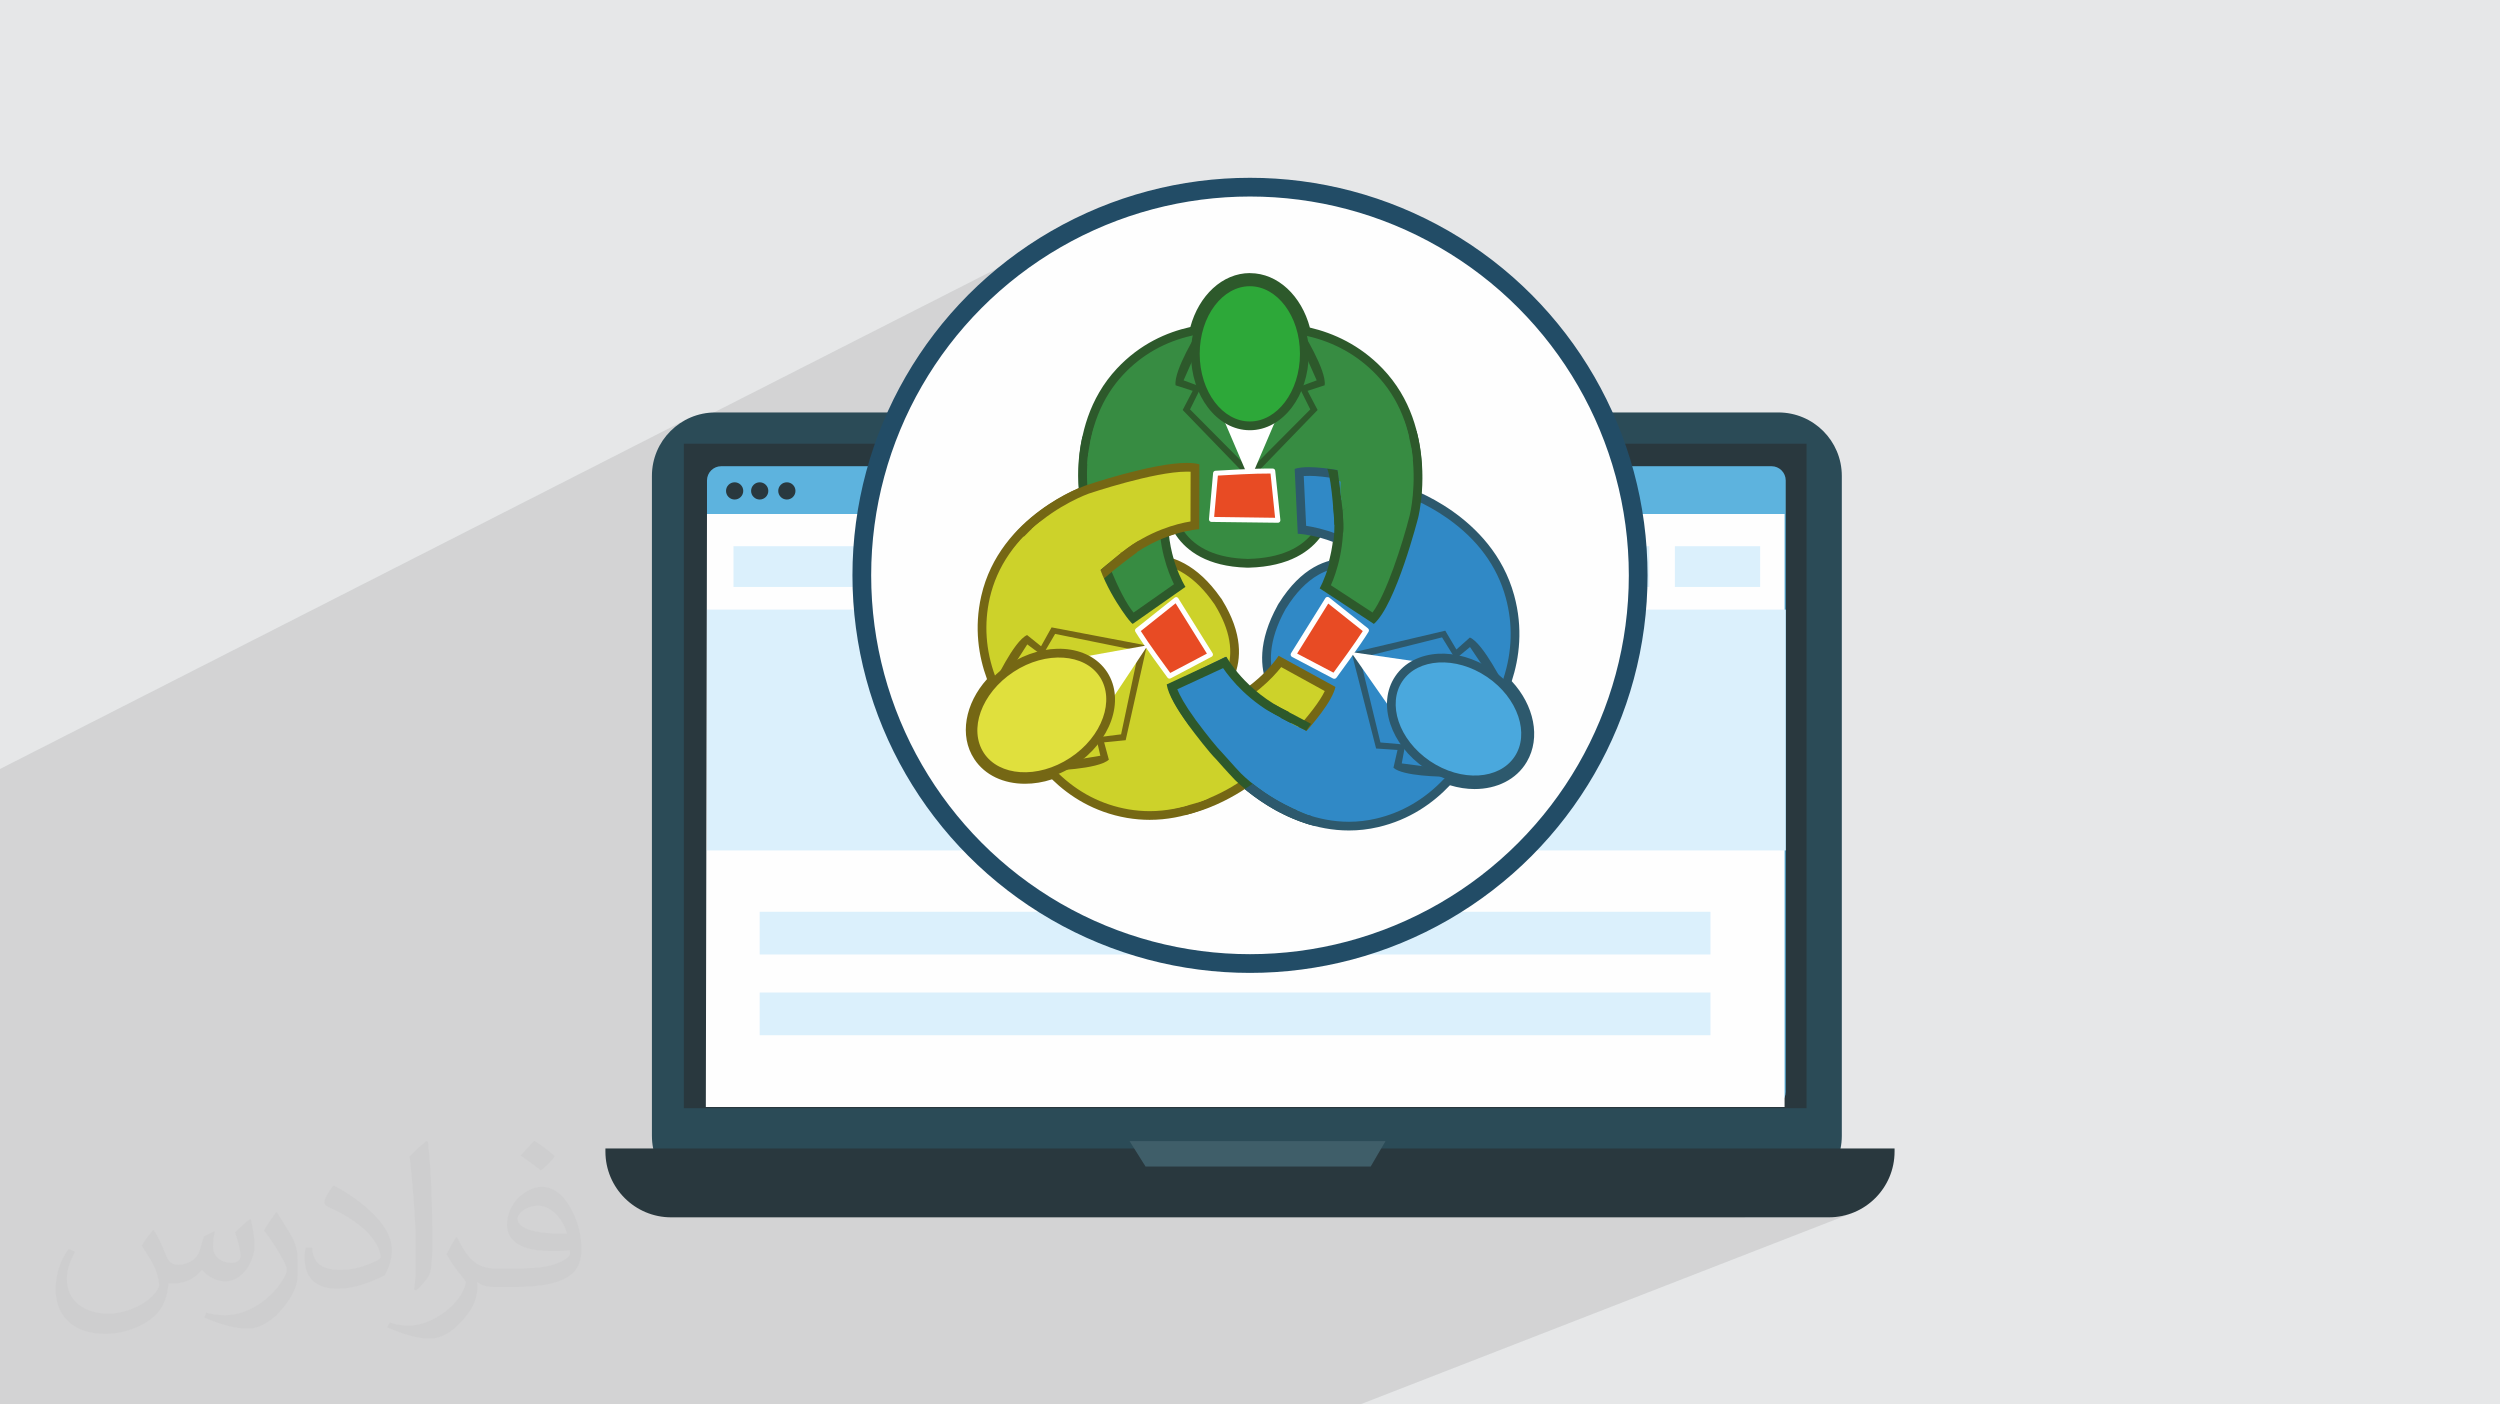 <?xml version="1.0" encoding="UTF-8"?>
<!DOCTYPE svg PUBLIC "-//W3C//DTD SVG 1.1//EN" "http://www.w3.org/Graphics/SVG/1.1/DTD/svg11.dtd">
<!-- Creator: CorelDRAW 2020 (64-Bit) -->
<svg xmlns="http://www.w3.org/2000/svg" xml:space="preserve" width="94.192mm" height="52.917mm" version="1.1" style="shape-rendering:geometricPrecision; text-rendering:geometricPrecision; image-rendering:optimizeQuality; fill-rule:evenodd; clip-rule:evenodd"
viewBox="0 0 9404.92 5283.66"
 xmlns:xlink="http://www.w3.org/1999/xlink"
 xmlns:xodm="http://www.corel.com/coreldraw/odm/2003">
 <defs>
  <style type="text/css">
   <![CDATA[
    .str0 {stroke:#224C66;stroke-width:70.45;stroke-miterlimit:22.926}
    .fil21 {fill:#2D596D}
    .fil22 {fill:#3089C6}
    .fil0 {fill:#E6E7E8}
    .fil9 {fill:#FEFEFE}
    .fil7 {fill:#FEFEFE;fill-rule:nonzero}
    .fil8 {fill:#DBF0FC;fill-rule:nonzero}
    .fil5 {fill:#3F5E69;fill-rule:nonzero}
    .fil3 {fill:#2B4B57;fill-rule:nonzero}
    .fil4 {fill:#29383E;fill-rule:nonzero}
    .fil13 {fill:#2D592B;fill-rule:nonzero}
    .fil17 {fill:#2D596D;fill-rule:nonzero}
    .fil15 {fill:#2DA839;fill-rule:nonzero}
    .fil16 {fill:#3089C6;fill-rule:nonzero}
    .fil12 {fill:#378C42;fill-rule:nonzero}
    .fil18 {fill:#4AA8DD;fill-rule:nonzero}
    .fil6 {fill:#5DB3DE;fill-rule:nonzero}
    .fil11 {fill:#756714;fill-rule:nonzero}
    .fil10 {fill:#CDD22A;fill-rule:nonzero}
    .fil19 {fill:#E0E03D;fill-rule:nonzero}
    .fil20 {fill:#E84B24;fill-rule:nonzero}
    .fil14 {fill:white;fill-rule:nonzero}
    .fil2 {fill:#373435;fill-opacity:0.031}
    .fil1 {fill:#2B2A29;fill-opacity:0.102}
   ]]>
  </style>
 </defs>
 <g id="Layer_x0020_1">
  <polygon class="fil0" points="-0,0 9404.92,0 9404.92,5283.66 -0,5283.66 "/>
  <polygon class="fil1" points="4007.17,5283.66 3919.4,5283.66 3874.8,5283.66 3865.12,5283.66 3041.58,5283.66 2973.91,5283.66 2806.66,5283.66 2370.01,5283.66 1899.37,5283.66 1788.47,5283.66 1146.82,5283.66 907.8,5283.66 898.71,5283.66 336.08,5283.66 300.71,5283.66 298.1,5283.66 286.88,5283.66 273.68,5283.66 264.96,5283.66 264.85,5283.66 262.6,5283.66 253.73,5283.66 237.96,5283.66 227.1,5283.66 226.28,5283.66 221.47,5283.66 202.01,5283.66 183.14,5283.66 182.3,5283.66 178,5283.66 177.55,5283.66 170.7,5283.66 164.03,5283.66 145.11,5283.66 142.12,5283.66 125.13,5283.66 123.97,5283.66 123.91,5283.66 120.45,5283.66 116.96,5283.66 112.83,5283.66 106.81,5283.66 100.53,5283.66 36.35,5283.66 14.99,5283.66 9.93,5283.66 7.41,5283.66 -0,5283.66 -0,5279.15 -0,5276.87 -0,5270.27 -0,5257.74 -0,5256 -0,5254.67 -0,5253.97 -0,5252.42 -0,5241.6 -0,5236.81 -0,5226.02 -0,5220.34 -0,5217.92 -0,5190.7 -0,5171.04 -0,5166.66 -0,5163.61 -0,5147.64 -0,5144.31 -0,5120.11 -0,5119.56 -0,5117.13 -0,5101.66 -0,5094.01 -0,5082.02 -0,5078.69 -0,5074.34 -0,5072.91 -0,5070.11 -0,5066.65 -0,5065.9 -0,5062.15 -0,5061.85 -0,5061.84 -0,5055.37 -0,5049.86 -0,5049.46 -0,5046.76 -0,5046.66 -0,5044.49 -0,5043.27 -0,5043.09 -0,5040.2 -0,5031.54 -0,5028.76 -0,5025.63 -0,5022.14 -0,5020.26 -0,5018.03 -0,5017.82 -0,5017.79 -0,5017.59 -0,5016.63 -0,5007.43 -0,5003.31 -0,4970.97 -0,4965.09 -0,4957.11 -0,4955.74 -0,4948.02 -0,4943.4 -0,4940 -0,4939.49 -0,4931.18 -0,4929.94 -0,4927.37 -0,4926.24 -0,4925.31 -0,4924.03 -0,4914.16 -0,4913.78 -0,4911.27 -0,4908.17 -0,4905.15 -0,4901.55 -0,4898.41 -0,4895.13 -0,4894.7 -0,4893.73 -0,4891.26 -0,4889.92 -0,4889.63 -0,4889.38 -0,4884.99 -0,4884.89 -0,4884.47 -0,4879.38 -0,4869.84 -0,4869.12 -0,4867.43 -0,4862.89 -0,4856.95 -0,4853.97 -0,4849.97 -0,4849.23 -0,4847.39 -0,4842.07 -0,4838.25 -0,4835.2 -0,4833.15 -0,4832.31 -0,4832.3 -0,4826.74 -0,4819.83 -0,4802.59 -0,4780.8 -0,4780.77 -0,4780.56 -0,4779.9 -0,4778.24 -0,4778.1 -0,4777.77 -0,4777.56 -0,4776.62 -0,4776.48 -0,4775.65 -0,4774.77 -0,4774.38 -0,4772.79 -0,4771.28 -0,4771.06 -0,4771.01 -0,4770.88 -0,4770.76 -0,4770.62 -0,4769.91 -0,4767.65 -0,4767.38 -0,4764.84 -0,4764.76 -0,4764.18 -0,4763.44 -0,4761.85 -0,4759.73 -0,4759.35 -0,4758.44 -0,4754.89 -0,4753.35 -0,4752.85 -0,4751.21 -0,4748.75 -0,4747.77 -0,4746.76 -0,4745.89 -0,4745.22 -0,4744.06 -0,4740.96 -0,4740.51 -0,4740.47 -0,4738.74 -0,4737.72 -0,4734.33 -0,4732.2 -0,4729.95 -0,4727.76 -0,4727.31 -0,4725.67 -0,4723 -0,4721.9 -0,4721.89 -0,4721.44 -0,4719.78 -0,4716.5 -0,4713.59 -0,4713.15 -0,4711.02 -0,4707.77 -0,4705.11 -0,4704.18 -0,4701.58 -0,4701.4 -0,4701.24 -0,4701.14 -0,4700.9 -0,4700.54 -0,4700.3 -0,4693.99 -0,4690.72 -0,4689.36 -0,4685.9 -0,4680.28 -0,4680.15 -0,4673.61 -0,4672.53 -0,4669.95 -0,4665.2 -0,4640 -0,4636.24 -0,4636.23 -0,4635.11 -0,4619.97 -0,4619.69 -0,4618.8 -0,4616.78 -0,4613.33 -0,4608.37 -0,4603.63 -0,4603.53 -0,4602.22 -0,4589.41 -0,4583.14 -0,4581.59 -0,4581.58 -0,4580.58 -0,4580.54 -0,4580.04 -0,4571.28 -0,4570.63 -0,4569.05 -0,4561.12 -0,4560.35 -0,4559.31 -0,4556.65 -0,4553.87 -0,4552.08 -0,4550.04 -0,4548.24 -0,4540.64 -0,4539.09 -0,4537.16 -0,4536.07 -0,4535.73 -0,4534.96 -0,4534.53 -0,4534.13 -0,4533.52 -0,4524.85 -0,4523.57 -0,4523.48 -0,4519.67 -0,4516.7 -0,4516.68 -0,4511.44 -0,4511.14 -0,4510.71 -0,4508.92 -0,4506.61 -0,4506.3 -0,4475.73 -0,4473.52 -0,4473.43 -0,4473.42 -0,4472.98 -0,4472.21 -0,4458.97 -0,4456.17 -0,4442.51 -0,4440.61 -0,4440.1 -0,4431.17 -0,4419.03 -0,4417.67 -0,4413.58 -0,4411.22 -0,4409.53 -0,4407.87 -0,4407.85 -0,4407.75 -0,4406.14 -0,4403.92 -0,4403.41 -0,4402.12 -0,4399.39 -0,4399.28 -0,4383.76 -0,4380.89 -0,4379.88 -0,4377.63 -0,4376.01 -0,4368.49 -0,4367.37 -0,4364.05 -0,4358.24 -0,4351.15 -0,4348.02 -0,4346.9 -0,4345.26 -0,4337.85 -0,4333.86 -0,4332.59 -0,4332.56 -0,4332.47 -0,4330.76 -0,4329.8 -0,4328.63 -0,4326.61 -0,4325.9 -0,4324.94 -0,4324.89 -0,4324.66 -0,4324.18 -0,4323.48 -0,4322.39 -0,4322.38 -0,4321.71 -0,4321.53 -0,4321.52 -0,4320.37 -0,4319.15 -0,4316.35 -0,4314.46 -0,4311.6 -0,4310.66 -0,4310.12 -0,4309.02 -0,4305.01 -0,4304.84 -0,4299.98 -0,4297.7 -0,4293.9 -0,4293.44 -0,4293.26 -0,4291.6 -0,4287.31 -0,4285.26 -0,4283.53 -0,4278.76 -0,4276.76 -0,4272.28 -0,4270.83 -0,4265.85 -0,4265.72 -0,4257.24 -0,4255.58 -0,4251.21 -0,4251.04 -0,4251 -0,4249.77 -0,4248.3 -0,4245.66 -0,4244.6 -0,4238.11 -0,4233.78 -0,4232.04 -0,4229.6 -0,4229.5 -0,4228.96 -0,4226.93 -0,4216.26 -0,4216.22 -0,4199.52 -0,4197.25 -0,4194.55 -0,4176.62 -0,4173.74 -0,4165.84 -0,4162.56 -0,4161.02 -0,4157.31 -0,4156.13 -0,4155.84 -0,4155.71 -0,4155.5 -0,4150.27 -0,4148.7 -0,4148.51 -0,4146.32 -0,4139.49 -0,4139.12 -0,4137.94 -0,4135.68 -0,4135.67 -0,4134.27 -0,4132.51 -0,4130.33 -0,4130.12 -0,4129.01 -0,4126.85 -0,4125.96 -0,4123.98 -0,4123.29 -0,4123.07 -0,4123.06 -0,4122.94 -0,4122.73 -0,4121.17 -0,4120.97 -0,4116.86 -0,4116.15 -0,4115.62 -0,4114.42 -0,4114.02 -0,4113.97 -0,4112.69 -0,4112.36 -0,4109.87 -0,4109.57 -0,4107.43 -0,4107.33 -0,4107.31 -0,4106.55 -0,4106.25 -0,4105.32 -0,4102.94 -0,4099.45 -0,4094.52 -0,4092.87 -0,4091.98 -0,4091.66 -0,4090.27 -0,4088.78 -0,4088.51 -0,4088.43 -0,4088.42 -0,4084.7 -0,4077.67 -0,4077.1 -0,4076.79 -0,4073.86 -0,4072.64 -0,4061.83 -0,4061.38 -0,4060.25 -0,4060.09 -0,4052.79 -0,4049.01 -0,4029.34 -0,4012.26 -0,4011.17 -0,4006.21 -0,3999.83 -0,3996.37 -0,3985.42 -0,3985.12 -0,3984.8 -0,3983.6 -0,3982.66 -0,3973.31 -0,3967.52 -0,3964.73 -0,3964.03 -0,3946.58 -0,3925.88 -0,3925.67 -0,3923.34 -0,3920.2 -0,3920.18 -0,3920.09 -0,3917.07 -0,3916.96 -0,3915.28 -0,3905.48 -0,3904.85 -0,3901.9 -0,3901.77 -0,3900.92 -0,3891.98 -0,3890.81 -0,3890.79 -0,3885.11 -0,3884.68 -0,3883.67 -0,3872.79 -0,3870.91 -0,3869.43 -0,3863.54 -0,3857.17 -0,3855.48 -0,3855.36 -0,3852.41 -0,3851.96 -0,3846.58 -0,3846.41 -0,3834.36 -0,3833.97 -0,3826.27 -0,3825.71 -0,3819.54 -0,3819.53 -0,3817.97 -0,3817.26 -0,3806.26 -0,3803.17 -0,3801.46 -0,3800.67 -0,3740.44 -0,3734.31 -0,3727.37 -0,3716.97 -0,3708.36 -0,3700.4 -0,3697.31 -0,3665.62 -0,3664.1 -0,3660.54 -0,3640.45 -0,3636.35 -0,3636.16 -0,3634.14 -0,3632.16 -0,3613.98 -0,3597.51 -0,3596.31 -0,3584.49 -0,3562.42 -0,3548.01 -0,3533.58 -0,3526.54 -0,3526.32 -0,3476.03 -0,3475.56 -0,3474.6 -0,3467.35 -0,3459.6 -0,3459.2 -0,3453.61 -0,3443.11 -0,3442.83 -0,3426.69 -0,3419.9 -0,3411.44 -0,3390.55 -0,3390.54 -0,3390.15 -0,3382.46 -0,3374.28 -0,3374.02 -0,3361.57 -0,3361.36 -0,3361.35 -0,3358.09 -0,3357.56 -0,3352.84 -0,3341.6 -0,3334.32 -0,3305.83 -0,3289.44 -0,3287.27 -0,3285.98 -0,3262.21 -0,3261.15 -0,3243.63 -0,3242.24 -0,3238.76 -0,3198.46 -0,3194.95 -0,3143.47 -0,3112.78 -0,3029.9 -0,2973.52 -0,2917.42 -0,2892.85 2577.46,1580.43 2557.78,1592.38 2539.4,1606.12 2522.44,1621.53 2507.03,1638.48 2502.11,1645.06 4069.34,848.1 4006.36,880.35 3945.22,915.5 3885.97,953.5 3828.7,994.2 3773.54,1037.56 3720.55,1083.46 3669.83,1131.82 3621.48,1182.53 3575.58,1235.52 3532.22,1290.69 3491.51,1347.95 3453.52,1407.2 3418.36,1468.35 3386.11,1531.32 3356.87,1596 3330.72,1662.32 3328.38,1669.22 3365.74,1669.22 4610.7,1050.63 4627.96,1042.44 4645.85,1035.93 4664.28,1031.19 4683.19,1028.29 4702.54,1027.3 4702.54,1027.31 4702.54,1027.55 4721.98,1028.54 4740.99,1031.47 4759.5,1036.25 4777.47,1042.82 4794.82,1051.09 4811.5,1060.97 4827.44,1072.42 4842.59,1085.33 4856.87,1099.64 4870.24,1115.26 4882.63,1132.13 4893.97,1150.15 4904.22,1169.27 4913.3,1189.39 4921.16,1210.45 4927.73,1232.36 4944.47,1236.55 4961.43,1241.31 4978.55,1246.68 4995.81,1252.7 5013.16,1259.38 5030.58,1266.77 5048.05,1274.89 5065.5,1283.79 5082.91,1293.47 5100.26,1303.99 5117.5,1315.37 5134.6,1327.64 5151.52,1340.84 5168.24,1354.99 5184.71,1370.13 5200.91,1386.29 5220.36,1407.74 5238.11,1429.71 5254.25,1452.11 5268.83,1474.89 5281.93,1497.95 5293.64,1521.23 5303.99,1544.62 5313.09,1568.08 5320.97,1591.49 5327.73,1614.81 5333.45,1637.93 5338.17,1660.79 5339.6,1669.22 6796.17,1669.22 6796.17,4169.01 5938.59,4511.75 6690.12,4511.75 6714.53,4510.52 6738.24,4506.9 6761.11,4501.02 6783.05,4492.99 6562.33,4579.58 6879.85,4579.58 6905.16,4578.3 6929.73,4574.54 6953.45,4568.45 6976.19,4560.13 5116.18,5283.66 5071.79,5283.66 4767.5,5283.66 4724.46,5283.66 "/>
  <path class="fil2" d="M578.49 4627.69c17.95,27.21 29.6,53.36 40.96,82.43 8.45,16.91 12.93,48.09 52.57,48.09 11.61,0 28.28,-3.42 43.06,-11.61 16.63,-8.73 29.32,-21.94 35.94,-42l15.85 -53.36 38.57 -19.02 2.64 2.64c-5.27,20.09 -6.59,39.36 -6.59,54.43 0,44.63 38.57,61.56 69.22,61.56 17.95,0 34.09,-8.73 34.09,-25.11 0,-21.13 -8.98,-57.06 -20.62,-89.29 17.95,-17.95 35.94,-35.94 56.53,-50.47l3.17 1.6c8.98,38.04 14,75.56 14,100.66 0,24.57 -10.83,51.79 -19.81,69.49 -18.49,34.87 -51.25,62.62 -90.87,62.62 -30.1,0 -63.65,-15.07 -86.66,-43.06l-1.32 0c-21.66,26.96 -55.22,51.25 -108.86,51.25l-16.63 0c-2.64,35.41 -10.29,60.49 -21.94,82.95 -31.95,62.34 -126.81,106.47 -216.1,106.47 -124.17,0 -186.51,-71.59 -186.51,-166.96 0,-58.91 19.27,-113.6 48.88,-152.42l24.29 10.04c-18.49,35.41 -30.91,68.68 -30.91,101.45 0,89.29 72.66,131.83 156.4,131.83 77.68,0 173.83,-49.41 191.28,-106.72 -6.59,-62.62 -30.1,-91.93 -66.04,-148.99 10.83,-19.02 24.83,-38.04 42.28,-58.38l3.17 0 0 0 0 0 -0.02 -0.09zm1432.13 -336.04c26.15,16.39 51.79,35.66 76.87,57.85 -14,19.81 -31.45,37.79 -53.11,53.64 -25.11,-20.34 -50.19,-37.79 -75.84,-56.27 17.42,-19.55 34.62,-38.29 52.04,-55.22l0 0 0 0 0 0 0 0 0 0 0.03 0zm13.47 244.11c-42.28,0 -76.87,27.75 -76.87,48.34 0,44.13 84.53,57.85 185.72,57.31 -12.68,-51.79 -57.06,-105.68 -108.86,-105.68l0.01 0.03zm-94.86 236.19c54.96,0 103.04,-1.6 139.74,-10.83 40.96,-10.29 75.56,-30.91 75.56,-45.17 0,-3.7 0,-8.19 -1.32,-11.89 -22.98,2.11 -49.41,2.11 -72.38,2.11 -74.49,0 -131.55,-16.91 -154.02,-58.66 -5.55,-11.61 -9.51,-24.57 -9.51,-39.36 0,-40.43 17.42,-79.79 48.09,-107 25.61,-22.45 53.89,-36.44 82.67,-36.44 52.04,0 93.51,41.75 122.57,107.54 15.85,35.94 26.68,77.4 26.68,129.72 0,34.87 -9.51,64.19 -31.17,85.85 -40.43,39.11 -114.92,53.89 -229.04,53.89l-51.79 0 0 0 -13.47 0c-28.28,0 -48.62,-5.02 -64.72,-17.42l-2.64 0c0.79,6.59 1.32,12.93 1.32,19.02 0,25.61 -8.45,58.38 -25.61,84.53 -50.72,75.3 -105.68,108.04 -153.24,108.04 -48.09,0 -107,-18.49 -160.11,-42.54l9.51 -18.49c17.17,7.13 40.96,11.89 73.7,11.89 85.85,0 198.66,-82.43 212.66,-163 -3.17,-6.59 -8.98,-15.32 -17.17,-24.57 -25.11,-29.85 -40.96,-54.68 -55.75,-80.83 12.68,-25.11 24.29,-45.17 35.13,-63.4l4.49 -0.53c36.72,74.77 69.99,117.55 144.23,117.55l11.61 0 0 0 53.89 0 0 0 0 0 0 0 0 0 0 0 0.09 0.01zm-371.98 79c6.34,-34.34 6.87,-72.91 6.87,-108.86l0 -53.36c0,-99.6 -12.68,-244.36 -22.98,-338.68 17.95,-19.27 43.06,-42 62.87,-57.31l5.81 1.6c13.47,118.62 16.63,256 16.63,383.06 0,33.3 -1.32,65.79 -4.49,89.55 -1.85,30.1 -19.27,52.83 -56.53,87.7l-8.19 -3.7zm-382.8 -157.19c1.85,46.77 24.83,83.49 105.15,83.49 49.93,0 92.19,-12.93 138.96,-35.13 8.45,-3.7 12.93,-8.73 12.93,-12.93 0,-29.32 -22.45,-68.15 -60.23,-103.55 -36.72,-33.3 -85.34,-62.62 -130.76,-82.18 -15.6,-6.59 -20.62,-13.47 -20.62,-20.09 0,-13.47 17.95,-41.75 32.77,-62.09l5.02 -0.53c52.04,27.21 110.17,67.64 153.24,112.53 39.11,41.47 63.4,83.49 63.4,129.19 0,33.81 -10.29,65.51 -26.96,95.11 -57.06,28.79 -117.83,50.72 -178.06,50.72 -73.17,0 -123.1,-34.34 -123.1,-114.92 0,-8.73 0,-22.19 3.17,-39.64l25.11 0 0 0 0 0 0 0 0 0 0 0 -0.02 0zm-132.37 -132.9l45.45 73.45c16.63,27.21 32.23,56.81 32.23,103.55l0 59.7c0,48.34 -30.91,100.13 -80.83,151.38 -39.11,34.62 -73.7,49.41 -105.68,49.41 -47.55,0 -101.98,-14.79 -164.85,-41.75l7.13 -18.49c19.81,5.27 42.79,9.77 71.06,9.77 90.36,-0.53 182.8,-66.57 225.08,-147.15 5.02,-9.26 6.87,-17.95 6.87,-24.04 0,-9.26 -5.02,-19.55 -8.98,-28.79 -22.98,-43.31 -48.62,-82.95 -76.87,-119.68 14.79,-23.25 29.6,-45.7 45.7,-67.9l3.7 0.53 0 0 0 0 0 0 0 0 0 0 -0.02 0.01z"/>
  <g id="_2961123593296">
   <path class="fil3" d="M6690.12 4511.75l-3998.88 0c-131.84,0 -238.73,-106.87 -238.73,-238.71l0 -2482.72c0,-131.83 106.89,-238.71 238.73,-238.71l3998.88 0c131.85,0 238.73,106.88 238.73,238.71l0 2482.72c0,131.84 -106.88,238.71 -238.73,238.71z"/>
   <path class="fil4" d="M6879.85 4579.58l-4354.8 0c-136.67,0 -247.48,-110.79 -247.48,-247.48l0 -11.52 4849.75 0 0 11.52c0,136.68 -110.79,247.48 -247.48,247.48z"/>
   <polygon class="fil4" points="2572.69,4169.01 6796.17,4169.01 6796.17,1669.22 2572.69,1669.22 "/>
   <polygon class="fil5" points="4249.42,4292.82 4309.6,4388.54 5156.42,4388.54 5212.3,4292.82 "/>
   <path class="fil6" d="M6664.24 4161.02l-3950.93 0c-29.63,0 -53.64,-24.02 -53.64,-53.66l0 -2299.89c0,-29.63 24.01,-53.63 53.63,-53.63l3950.94 0c29.62,0 53.62,24 53.62,53.62l0 2299.92c0,29.63 -24,53.64 -53.62,53.64z"/>
   <polygon class="fil7" points="6713.52,4164.54 2655.33,4164.54 2659.67,1933.74 6713.52,1933.74 "/>
   <path class="fil4" d="M2992.51 1846.8c0,17.89 -14.52,32.42 -32.41,32.42 -17.9,0 -32.41,-14.53 -32.41,-32.42 0,-17.91 14.51,-32.41 32.41,-32.41 17.89,0 32.41,14.5 32.41,32.41z"/>
   <path class="fil4" d="M2796.08 1846.8c0,17.89 -14.51,32.42 -32.41,32.42 -17.89,0 -32.41,-14.53 -32.41,-32.42 0,-17.91 14.52,-32.41 32.41,-32.41 17.9,0 32.41,14.5 32.41,32.41z"/>
   <path class="fil4" d="M2890.36 1846.8c0,17.89 -14.51,32.42 -32.41,32.42 -17.89,0 -32.41,-14.53 -32.41,-32.42 0,-17.91 14.52,-32.41 32.41,-32.41 17.9,0 32.41,14.5 32.41,32.41z"/>
   <polygon class="fil8" points="2659.67,3199.27 6717.87,3199.27 6717.87,2293.36 2659.67,2293.36 "/>
   <polygon class="fil8" points="2759.29,2208.1 3344.95,2208.1 3344.95,2054.79 2759.29,2054.79 "/>
   <polygon class="fil8" points="6300.87,2208.1 6621.55,2208.1 6621.55,2054.79 6300.87,2054.79 "/>
   <polygon class="fil8" points="5679.75,2208.1 6204.52,2208.1 6204.52,2054.79 5679.75,2054.79 "/>
   <polygon class="fil8" points="5045.87,2208.1 5570.64,2208.1 5570.64,2054.79 5045.87,2054.79 "/>
   <polygon class="fil8" points="2857.95,3894.42 6434.66,3894.42 6434.66,3733.85 2857.95,3733.85 "/>
   <polygon class="fil8" points="2857.95,3590.67 6434.66,3590.67 6434.66,3430.1 2857.95,3430.1 "/>
  </g>
  <circle class="fil9 str0" cx="4702.46" cy="2164.44" r="1460.36"/>
  <g id="_2961123600640">
   <path class="fil10" d="M4324.9 3067.77c-27.64,0 -55.28,-2.43 -82.42,-7.04 -103.74,-18.16 -195.85,-65.44 -273.19,-140.82 -3.16,-2.92 -7.27,-4.61 -11.63,-4.61 -1.69,0 -3.39,0.24 -5.1,0.73 -32.23,10.66 -64.71,16 -96.7,16 -76.84,0 -141.32,-31.27 -176.96,-85.57 -52.11,-79.27 -33.45,-192.22 46.31,-280.69 4.12,-4.61 5.33,-10.92 3.16,-16.73 -36.84,-100.59 -43.88,-202.64 -20.61,-303.48 66.66,-292.32 376.18,-402.36 379.6,-403.35 2.43,-0.72 246.99,-84.35 373.76,-84.35 11.4,0 21.57,0.73 30.05,1.95l0 215.96c-41.94,5.33 -161.91,28.86 -277.77,126.53 -6.55,5.58 -7.76,15.03 -2.68,22.07 3.16,4.6 8.25,7.02 13.34,7.02 2.91,0 5.81,-0.72 8.48,-2.43 0.24,-0.23 41.94,-24.24 102.05,-24.24 89.69,0 174.53,53.57 245.05,155.14 0.5,0.48 0.99,0.97 1.22,1.46 0,0 0.97,1.7 1.21,1.94l0.97 1.46c0.24,0.48 0.73,0.97 0.97,1.46 145.93,237.05 -16,358.25 -22.79,363.34 -7.02,5.1 -8.97,14.55 -4.6,21.82 3.15,5.1 8.48,8.01 14.07,8.01 2.66,0 5.09,-0.73 7.5,-1.71 26.2,-13.32 51.64,-28.6 75.63,-45.56 3.17,5.33 8.5,8.24 14.56,8.24 1.95,0 3.88,-0.23 5.82,-1.2l35.39 -13.82c1.21,-0.73 2.43,-1.21 3.63,-2.18l53.33 -38.55c4.36,-3.15 6.79,-8.24 6.79,-13.32l0 -52.36c3.63,-4.36 7.27,-8.98 10.66,-13.59l193.93 101.83c-62.31,115.38 -214.53,280.69 -216.23,282.37 -1.69,1.96 -186.39,198.04 -436.78,198.04 0,0.23 0,0.23 0,0.23l0 0 0 0.03z"/>
   <path class="fil11" d="M4461.12 1774.35c5.1,0 9.45,0 13.58,0.24l0 187.13c-52.84,8.73 -164.1,37.32 -271.73,127.98 -13.09,11.15 -15.76,30.54 -5.82,44.36 6.31,8.97 16.49,13.81 26.92,13.81 5.57,0 11.38,-1.45 16.71,-4.6 0.25,-0.24 38.55,-22.06 93.57,-22.06 84.11,0 164.35,51.14 231.73,148.11 0.49,0.48 0.98,1.2 1.46,1.69l0.24 0.48c0.23,0.25 0.48,0.73 0.73,1.22l0.47 0.49c0.25,0.48 0.5,1.2 0.99,1.69 58.17,94.54 72.95,180.59 43.63,255.49 -22.07,55.99 -61.82,85.8 -62.06,86.04 -14.06,9.94 -17.93,28.86 -8.98,43.63 6.31,10.18 16.97,16 28.12,16 5.1,0 10.18,-1.21 14.8,-3.63 23.26,-11.39 45.56,-24.72 67.14,-39.26 4.84,2.66 10.17,3.87 15.76,3.87 3.87,0 8,-0.73 12.12,-2.19l35.14 -14.06c2.68,-0.97 4.85,-2.43 7.28,-3.87l53.32 -38.78c8.5,-6.05 13.58,-16 13.58,-26.66l0 -16.49 0 -27.63 165.56 86.78c-65.2,112.48 -204.09,262.99 -205.55,264.7 -0.49,0.49 -46.31,49.21 -121.69,97.19 -68.6,43.63 -176.94,95.51 -303.23,95.51 -26.66,0 -53.32,-2.43 -79.5,-6.79 -100.6,-17.43 -189.54,-63.25 -264.69,-136.22 -6.31,-6.05 -14.55,-9.21 -23.04,-9.21 -3.39,0 -6.79,0.49 -10.18,1.46 -30.54,10.17 -61.32,15.28 -91.62,15.28 -71.01,0 -130.65,-28.61 -163.37,-78.3 -47.75,-72.95 -29.81,-177.66 44.85,-260.58 8.25,-9.2 10.65,-22.06 6.54,-33.45 -35.88,-97.42 -42.43,-196.57 -20.37,-294.25 27.15,-118.04 96.72,-219.36 207.24,-301.53 83.88,-62.31 160.96,-89.43 161.69,-89.68 2.43,-1.22 244.57,-83.87 368.68,-83.87l0 0 0 0 0 0 -0.01 -0.01zm0 -32.96c-131.14,0 -379.35,85.32 -379.35,85.32 0,0 -320.68,110.28 -390.25,415.2 -27.4,120.24 -9.94,227.38 21.57,312.94 -82.41,91.62 -105.43,213.07 -47.99,300.57 40.23,61.57 111.5,93.08 190.76,93.08 33.22,0 67.64,-5.33 101.82,-16.73 65.2,63.5 157.31,123.62 282.14,145.2 29.09,4.84 57.45,7.27 85.08,7.27 261.06,0 448.91,-203.37 448.91,-203.37 0,0 167.99,-181.56 226.41,-300.55l-221.3 -116.11c-5.82,8.49 -13.09,18.42 -21.82,29.09l0 41.45 0 16.49 -53.56 38.78 -35.15 14.06 -8.25 -16.96c-25.7,19.62 -55.52,38.77 -89.43,55.75 0,0 183.48,-131.63 27.39,-385.17l0.23 -0.24c-0.97,-1.21 -1.69,-2.43 -2.66,-3.63 -0.72,-1.22 -1.46,-2.43 -2.18,-3.64l-0.25 0.25c-91.13,-130.89 -187.36,-162.16 -258.63,-162.16 -65.94,0 -110.29,26.66 -110.29,26.66 137.92,-116.35 283.35,-124.34 283.35,-124.34l0 -244.1c-12.6,-3.63 -28.59,-5.09 -46.54,-5.09l0 0 0 0 -0.02 0.03z"/>
   <path class="fil12" d="M4984.44 2200.73c18.67,-38.06 64.71,-151.27 46.79,-301.54 -1.22,-8.25 -8.26,-14.55 -16.5,-14.55 0,0 -0.23,0 -0.49,0 -8.73,0.48 -15.5,7.27 -16,15.76 -0.23,8.48 -13.32,210.63 -299.83,218.64 -0.49,0 -1.22,0 -1.71,0 0,0 -2.17,0 -2.43,0l-1.69 0c-0.48,0 -1.22,0 -1.7,0 -118.04,-3.39 -202.89,-41.7 -252.34,-113.21 -36.35,-53.07 -39.02,-104.94 -39.02,-105.43 -0.23,-8.49 -7.27,-15.28 -15.76,-15.76 -0.24,0 -0.49,0 -0.72,0 -8.25,0 -15.28,6.3 -16.25,14.79 -17.45,150.52 27.63,263.47 45.33,301.53l-175.01 118.05c-60.85,-68.86 -127.02,-296.45 -148.6,-382.5 -0.72,-3.15 -76.83,-322.63 125.56,-538.84 71.99,-77.08 161.91,-127.98 267.37,-151.25 6.06,-1.46 10.91,-5.82 12.35,-11.88 30.78,-113.92 114.66,-190.51 208.7,-190.51 94.78,0 178.65,77.32 209.19,192.7 1.46,6.05 6.05,10.43 12.12,11.87 104.22,24.48 193.43,74.67 265.17,149.32 207.97,216.44 129.68,535.43 128.72,538.58 -21.82,86.06 -90.42,314.38 -152.71,382.74l-180.59 -118.53 0 0 0 0.02z"/>
   <path class="fil13" d="M4702.54 1060.26c87.03,0 164.83,72.72 193.19,180.59 3.15,11.86 12.61,20.83 24.47,23.75 101.09,23.5 187.38,72.23 256.95,144.46 83.86,87.26 130.4,201.18 138.4,338.61 6.3,104.48 -13.58,183.74 -13.58,184.7 -28.6,111.26 -88.72,296.21 -140.1,365.05l-156.35 -102.53c21.33,-48.97 58.66,-158.04 41.94,-297.66 -1.94,-16.72 -16,-29.09 -32.73,-29.09 -0.23,0 -0.72,0 -1.2,0.24 -17.22,0.48 -30.79,14.31 -31.52,31.51 0,0.5 -3.16,48.01 -37.08,96.23 -47.75,67.38 -130.89,103.25 -247.01,106.41 -0.72,0 -1.2,0 -1.94,0.24l-0.49 0c-0.23,0 -0.72,0 -0.72,0 -0.23,0 -0.48,0 -0.72,0l-0.73 0c-0.72,0 -1.46,-0.24 -2.18,-0.24 -110.77,-3.16 -190.76,-38.05 -237.3,-103.5 -34.91,-49.22 -37.82,-98.9 -37.82,-99.14 -0.73,-17.2 -14.55,-30.77 -31.75,-31.51 -0.24,0 -0.72,0 -1.21,0 -16.49,0 -30.54,12.36 -32.48,29.09 -16.25,139.86 20.12,248.94 40.96,297.67l-151.02 101.81c-50.16,-69.57 -108.34,-253.31 -135.73,-364.32 -0.24,-0.72 -19.39,-80.24 -13.58,-184.7 7.76,-137.68 53.33,-251.85 134.79,-339.11 69.8,-74.43 157.06,-123.62 259.11,-146.41 12.12,-2.67 21.58,-11.63 24.72,-23.51 28.86,-106.89 106.42,-178.64 192.71,-178.64l0 0 0 0 0.01 0.01zm0 -32.96c-104.22,0 -192.69,85.08 -224.45,202.88 -88.72,19.63 -189.54,63.75 -276.08,156.1 -210.89,225.67 -129.19,554.1 -129.19,554.1 0,0 81.68,329.17 162.17,399.95l198.51 -134.05c0,0 -71.01,-126.04 -50.42,-305.17 0,0 9.47,225.67 307.35,234.4l0 0c1.46,0 2.93,0 4.36,0 1.46,0 2.67,0 4.12,0l0 0c306.15,-8.48 315.84,-234.4 315.84,-234.4 21.33,179.13 -51.64,305.17 -51.64,305.17l204.09 133.81c82.66,-70.78 166.53,-399.71 166.53,-399.71 0,0 83.87,-328.43 -132.83,-554.1 -85.57,-88.97 -184.46,-133.08 -273.18,-153.93 -31.51,-119.02 -120.48,-204.81 -225.19,-204.81l0 0 0 -0.24 0 -0.01z"/>
   <path class="fil12" d="M4923.12 1321.82l-0.24 -0.23c15.03,28.85 28.86,58.66 37.09,83.38l-36.85 -83.14 0 0 0 -0.01z"/>
   <path class="fil13" d="M4896.96 1242.55l9.92 83.62 46.54 104.71 -66.41 24.47 42.18 84.84 -214.76 215.97 -31.99 69.8 274.38 -283.59 -37.81 -72 64.22 -20.84c8.98,-54.79 -86.29,-206.78 -86.29,-206.78l0 0 0 -0.23 0.02 0 0 0.01z"/>
   <path class="fil12" d="M4446.09 1404.94c8.25,-24.47 21.82,-54.53 36.84,-83.38l0 0.25 -36.84 83.13 0 0z"/>
   <path class="fil13" d="M4508.86 1242.55l0 0 0 0zm0 0c0,0 -95.02,152.22 -86.29,207l64.24 20.84 -37.58 72 274.4 283.59 -32.25 -69.8 -214.51 -215.97 41.93 -84.84 -66.18 -24.47 46.3 -104.71 9.93 -83.62 0 0 0 0z"/>
   <polygon class="fil14" points="4571.9,1504.08 4831.74,1504.08 4701.81,1808.3 4571.88,1504.08 "/>
   <ellipse class="fil15" cx="4701.82" cy="1331.02" rx="205.06" ry="270.75"/>
   <path class="fil13" d="M4890.4 1331.02c0,-71.02 -21.58,-135.26 -56.71,-181.56 -33.94,-44.85 -80.73,-72.72 -131.86,-72.72 -51.15,0 -97.92,27.87 -131.86,72.72 -35.15,46.3 -56.71,110.53 -56.71,181.56 0,71.26 21.57,135.48 56.71,181.79 33.94,44.83 80.72,72.72 131.86,72.72 51.14,0 97.92,-27.89 131.86,-72.72 35.14,-46.31 56.71,-110.53 56.71,-181.79zm-30.3 -201.19c39.03,51.63 63.27,122.88 63.27,201.19 0,78.53 -24.24,149.79 -63.27,201.42 -40.23,53.09 -96.22,86.06 -158.27,86.06 -62.05,0 -117.8,-32.96 -158.04,-86.06 -39.26,-51.62 -63.5,-122.88 -63.5,-201.42 0,-78.3 24.24,-149.56 63.5,-201.19 40.24,-53.09 95.99,-86.06 158.04,-86.06 62.05,0 118.04,32.97 158.27,86.06z"/>
   <path class="fil16" d="M5074.61 3107.76c-237.54,0 -414.73,-182.02 -416.42,-183.97 -2.19,-2.43 -216.45,-227.61 -246.77,-336.43l192.96 -95.04c23.03,36.36 95.25,135.98 231.72,199.75 2.18,0.97 4.6,1.46 7.02,1.46 5.59,0 11.15,-2.92 14.31,-8.25 4.11,-7.52 1.95,-16.96 -5.09,-21.82 -7.03,-4.84 -171.85,-123.14 -31.52,-378.14 0.25,-0.49 0.49,-0.97 0.72,-1.69 0,0 1.22,-1.71 1.22,-1.95l0.72 -1.46c0.49,-0.48 0.97,-1.21 1.22,-1.7 83.13,-132.83 175.49,-160.95 238.28,-160.95 55.99,0 95.51,21.82 95.74,22.07 2.68,1.21 5.33,1.95 8.01,1.95 5.33,0 10.66,-2.43 13.81,-7.28 4.61,-7.03 3.16,-16.73 -3.39,-21.81 -118.77,-94.79 -237.78,-115.4 -279.23,-119.74l-10.43 -216.22c9.94,-1.95 22.3,-2.92 36.35,-2.92 126.78,0 361.41,74.42 363.84,75.39 3.16,0.98 312.94,103.26 392.69,394.13 28.36,103.74 25.44,209.43 -8.98,314.37 -1.69,5.59 -0.48,11.87 3.64,16.26 80.96,87.26 103.02,201.42 54.79,283.59 -35.16,60.12 -101.57,94.54 -182.52,94.54 -28.85,0 -58.41,-4.61 -87.75,-13.58 -1.7,-0.49 -3.15,-0.73 -4.85,-0.73 -4.36,0 -8.73,1.94 -11.86,5.33 -74.18,78.06 -162.4,129.43 -262.27,152.72 -34.67,8.25 -70.3,12.12 -105.93,12.12 0,0 0,0 0,0l0 0 0 -0.02z"/>
   <path class="fil17" d="M4923.85 1790.11c124.1,0 356.56,73.68 358.74,74.42 0.73,0.24 77.81,25.44 163.37,85.81 112.71,79.5 186.15,179.62 218.4,297.4 27.63,100.36 24.72,203.13 -8.48,304.69 -3.64,11.4 -0.99,23.75 7.02,32.48 76.1,82.17 97.2,188.33 52.6,264.22 -32.01,54.78 -93.32,86.29 -168.23,86.29 -27.39,0 -55.28,-4.36 -83.13,-12.61 -3.17,-0.97 -6.31,-1.47 -9.47,-1.47 -8.96,0 -17.45,3.64 -23.75,10.19 -71.98,75.86 -157.55,125.54 -254.28,148.1 -33.45,7.76 -67.87,11.86 -102.04,11.86 -119.51,0 -222.76,-48.23 -288.21,-88.72 -72.23,-44.6 -115.85,-89.92 -116.34,-90.4 -0.49,-0.49 -58.89,-61.82 -118.77,-135.5 -76.84,-95.02 -107.63,-150.27 -119.51,-181.06l166.77 -82.43c30.78,44.85 103.73,134.54 230.51,193.68 4.6,2.19 9.47,3.16 14.07,3.16 11.39,0 22.55,-6.06 28.6,-16.73 8.49,-14.78 4.12,-33.7 -9.94,-43.39 -6.54,-4.6 -159.24,-115.61 -26.65,-356.8 0.24,-0.48 0.72,-1.2 0.97,-1.69l0.24 -0.49c0.23,-0.48 0.48,-0.97 0.72,-1.21l0.48 -0.72c0.25,-0.49 0.73,-0.98 1.22,-1.71 35.88,-57.44 76.34,-99.38 120.23,-124.59 32.96,-18.9 67.87,-28.6 103.99,-28.6 51.14,0 87.49,19.64 87.75,19.64 5.08,2.91 10.66,4.34 16,4.34 10.66,0 21.08,-5.08 27.38,-14.53 9.47,-14.08 6.55,-33.45 -6.78,-44.11 -110.29,-88 -221.55,-113.94 -273.66,-121.45l-8.98 -187.38c5.33,-0.23 11.87,-0.48 19.14,-0.48l0 0 0 -0.24 0.03 0.02zm0 -32.72c-21.1,0 -39.27,1.94 -53.33,6.54l11.63 244.09c0,0 143.25,4.36 284.57,117.32 0,0 -42.43,-24 -103.74,-24 -70.77,0 -166.76,31.76 -252.33,168.71l-0.24 -0.24c-0.73,1.45 -1.21,2.67 -1.94,3.87 -0.97,1.21 -1.7,2.43 -2.43,3.64l0.23 0.23c-149.79,271.96 36.84,399.7 36.84,399.7 -162.88,-75.86 -232.46,-206.52 -232.46,-206.52l-217.9 107.63c17.45,109.8 253.54,356.8 253.54,356.8 0,0 180.34,189.07 428.31,189.07 35.39,0 71.98,-3.87 109.55,-12.6 119.26,-27.63 207.49,-90.9 270.51,-157.56 31.27,9.46 62.54,14.3 92.6,14.3 83.13,0 157.31,-35.39 196.58,-102.53 53.57,-91.13 26.91,-213.06 -56.71,-303.22 28.6,-87.99 43.14,-199.26 8.97,-323.6 -83.14,-303.48 -403.58,-405.77 -403.58,-405.77 0,0 -238.04,-75.87 -368.68,-75.87l0 0 0 0 0 -0.01z"/>
   <path class="fil12" d="M5382.93 2903.42c-36.84,-2.43 -71.26,-6.79 -96.22,-13.09l94.29 12.35 1.94 0.73 0 0 0 0.01z"/>
   <path class="fil17" d="M5077.29 2426.64l99.61 389.28 80.48 5.33 -15.27 67.15c36.35,31.74 175.97,33.69 211.36,33.69 5.33,0 8.25,0 8.25,0l-75.86 -35.39 -112.49 -14.79 13.09 -70.77 -93.31 -8.01 -73.2 -301.78 -42.67 -64.71 0 0 0 0 0 0z"/>
   <path class="fil12" d="M5607.16 2518.75l-52.36 -77.08c16.96,20.36 35.39,48.72 52.36,77.31l0 -0.23 0 0z"/>
   <path class="fil17" d="M5437 2372.58l-380.8 89.68 75.4 8.98 293.3 -73.46 50.41 81.45 54.78 -45.08 64.72 96 65.93 52.84c0,0 -80.47,-163.62 -131.13,-184.71l-50.66 45.08 -41.94 -70.78 0 0 0 0 0 0z"/>
   <polygon class="fil14" points="5406.68,2499.84 5273.62,2727.2 5082.12,2452.82 "/>
   <ellipse class="fil18" transform="matrix(0.025 -0.038 0.038 0.025 5486.74 2704.74)" rx="4573.02" ry="5963.67"/>
   <path class="fil17" d="M5593.81 2546.38c-58.66,-39.75 -124.1,-57.45 -182.27,-54.06 -56.72,3.4 -106.41,26.91 -135.49,69.82 -29.09,43.14 -32.47,97.92 -14.55,151.73 18.42,55.28 59.15,109.31 118.04,149.31 58.9,39.75 124.1,57.44 182.52,54.05 56.47,-3.39 106.17,-26.9 135.26,-70.04 29.09,-42.91 32.48,-97.69 14.55,-151.5 -18.42,-55.27 -59.15,-109.55 -118.05,-149.3l0 -0.01zm-184.21 -87.01c64.97,-3.64 137.67,16 202.64,59.86 64.96,44.11 110.29,104.23 130.9,166.05 21.08,63.26 16.48,128.47 -18.67,180.34 -35.14,51.87 -94.05,80.47 -160.46,84.35 -65.2,3.87 -137.68,-15.75 -202.89,-59.86 -64.96,-43.88 -110.04,-104.24 -130.64,-166.05 -21.09,-63.26 -16.73,-128.23 18.66,-180.34 34.9,-51.87 93.81,-80.24 160.46,-84.35z"/>
   <path class="fil12" d="M3789.93 2509.77c16,-28.36 33.45,-56.47 49.46,-76.59l-49.22 76.35 -0.23 0.23 0 0 -0.01 0.01z"/>
   <path class="fil11" d="M3955.98 2360.22l-39.52 71.01 -52.6 -42.18c-50.65,22.56 -125.56,185.67 -125.56,185.67l64.48 -54.3 61.82 -96.23 56.96 42.19 47.75 -81.69 298.39 60.61 75.86 -11.39 -387.33 -73.69 0 0 -0.24 0 0 0z"/>
   <path class="fil12" d="M4031.85 2877.48l89.68 -14.79c-24.96,6.54 -57.68,11.64 -90.17,14.79l0.49 0z"/>
   <path class="fil11" d="M4321.02 2399.73l0 0 0 0zm0 0l-40.49 64.96 -63.01 297.9 -94.05 11.63 16 68.85 -112.71 18.42 -75.39 37.57c0,0 179.37,-3.87 220.09,-41.21l-17.68 -65.21 80.96 -7.99 86.29 -384.93 0 0 0 0 0 0z"/>
   <polygon class="fil14" points="4135.1,2702.96 3992.58,2485.78 4318.11,2427.36 "/>
   <ellipse class="fil19" transform="matrix(0.038 -0.025 0.025 0.038 3919.35 2689.37)" rx="6108.71" ry="4625.85"/>
   <path class="fil11" d="M4137.29 2546.16c-28.61,-43.88 -78.78,-68.13 -136.72,-72 -59.14,-4.11 -126.53,13.34 -187.36,53.33l0 0 0 0c-61.09,40 -103.74,94.78 -123.87,150.77 -19.39,54.54 -16.96,110.29 11.88,154.41 28.85,43.86 79.02,68.12 136.71,71.99 59.63,4.11 126.78,-13.59 187.62,-53.57 61.08,-39.99 103.73,-94.54 123.61,-150.77 19.4,-54.54 16.97,-110.04 -11.63,-154.16l-0.23 0 -0.01 0zm-134.52 -104.97c67.87,4.6 127.26,33.94 162.16,87.03 34.67,53.08 38.06,119.01 15.28,183.25 -22.3,62.54 -69.57,123.13 -136.72,167.25 -66.9,43.86 -141.56,63.27 -207.73,58.66 -67.87,-4.36 -127.26,-33.69 -161.91,-86.78 -34.92,-53.07 -38.06,-119.26 -15.28,-183.25 22.07,-62.54 69.33,-123.13 136.47,-167.25l0 0 0 0c67.14,-44.11 141.56,-63.26 207.73,-58.9l0 0 0 -0.01z"/>
   <path class="fil20" d="M4572.87 1780.41c0,0 156.1,-9.93 215.24,-8.25l19.14 185.19 -249.9 -3.39 15.5 -173.55 0 0 0.02 0z"/>
   <path class="fil14" d="M4572.39 1770.97c0.48,0 156.09,-9.94 215.95,-8.25 4.61,0 8.5,3.63 8.98,8.25l19.4 185.42c0.48,5.1 -3.17,9.7 -8.25,10.18 -0.73,0 -1.22,0 -1.7,0l-249.42 -3.15c-5.1,-0.25 -9.46,-4.36 -9.21,-9.7 0,-0.25 0,-0.49 0,-0.97l15.5 -173.32c0.5,-4.6 4.13,-8.25 8.75,-8.48l0 0 0 0zm207.24 10.41c-54.79,-0.72 -167.25,5.82 -198.02,7.76l-14.07 155.61 229.3 3.16 -17.21 -166.53 0 0z"/>
   <path class="fil20" d="M4399.55 2543.47c0,0 -90.41,-122.4 -120.22,-171.61l145.43 -116.11 128.95 206.52 -154.17 81.21 0 0z"/>
   <path class="fil14" d="M4391.79 2548.8c-5.09,-7.03 -91.38,-123.86 -120.47,-172.09 -2.67,-4.36 -1.46,-9.7 2.43,-12.61l145.2 -115.62c4.12,-3.39 10.17,-2.67 13.32,1.46 0.25,0.24 0.5,0.48 0.5,0.97l128.95 206.52c2.66,4.36 1.45,10.19 -2.92,12.85 -0.5,0.24 -0.73,0.49 -0.97,0.49l-153.93 81.21c-4.12,2.18 -9.46,0.72 -12.12,-3.16l0 0 0 -0.01zm-100.12 -174.78c28.37,45.09 92.59,133.09 110.77,157.56l137.92 -72.72 -117.8 -189.3 -130.9 104.46 0 0 0.01 0z"/>
   <path class="fil20" d="M5019.58 2543.47c0,0 90.42,-122.4 120.24,-171.61l-145.68 -116.11 -128.72 206.52 154.18 81.21 0 0 -0.02 0z"/>
   <path class="fil14" d="M5016.44 2530.61c18.42,-24.95 81.68,-111.49 110.3,-156.58l-129.94 -103.49 -117.06 188.1 136.94 71.98 -0.23 0 -0.01 0zm131.87 -153.67c-29.09,48.24 -115.63,165.8 -120.47,172.35 -2.93,4.11 -8.49,5.58 -13.1,3.15l-154.65 -81.45c-4.6,-2.91 -6.3,-9.21 -3.15,-13.81l128.71 -206.52 0.73 -1.22c3.38,-4.36 9.7,-5.08 14.06,-1.46l145.44 115.63c4.12,3.15 5.33,8.73 2.43,13.32l0 0z"/>
   <path class="fil12" d="M4985.9 2207.76c18.42,-37.58 62.78,-147.14 47.76,-293.3 30.05,-27.4 165.54,-151.02 286.02,-262.51 33.94,153.92 0,289.89 -0.48,291.35 -21.82,86.06 -90.17,314.38 -152.71,382.74l-180.36 -118.28 -0.23 0z"/>
   <path class="fil13" d="M5309.01 1683.94c23.27,137.44 -5.33,254.03 -5.81,255.24 -28.39,111.5 -88.48,296.2 -139.87,365.04l-156.58 -102.52c20.85,-47.04 56,-149.07 43.88,-280.46 36.84,-33.7 150.76,-137.67 258.39,-237.3l0 0 -0.01 0zm19.87 -63.25c-142.05,131.86 -312.68,287.23 -312.68,287.23 21.33,179.37 -51.64,305.43 -51.64,305.43l203.84 133.8c82.91,-70.78 166.78,-399.95 166.78,-399.95 0,0 39.75,-155.61 -6.3,-326.49l0 0 0 0 0 -0.01z"/>
   <path class="fil12" d="M5035.35 1954.94c-2.43,-37.57 -8.73,-121.44 -19.64,-171.62l1.7 0.23c7.51,52.12 16,122.89 18.91,171.14l-0.97 0.24 0 0 0 0.01z"/>
   <path class="fil13" d="M4993.17 1763.45c18.42,46.78 26.9,211.12 26.9,211.12l21.83 -4.12 9.93 38.78c9.94,-37.33 -19.63,-239.97 -19.63,-239.97l-17.46 -2.68 -21.57 -3.15 0 0 0 0 0 0.01z"/>
   <path class="fil12" d="M5283.32 1586.27l-38.3 -41.46 -188.82 30.06 -9.93 186.64 -11.63 -3.15 -2.43 11.15 2.92 20.6 2.66 19.15 5.82 2.91 -1.7 32 8.97 76.34 263.97 -192.46c-4.13,-67.14 -31.51,-141.8 -31.51,-141.8l0 0 0 0z"/>
   <path class="fil12" d="M4262.11 2326.29c-64.96,-64.49 -142.27,-285.79 -167.73,-369.42 -0.24,-1.2 -39.27,-133.57 -11.63,-285.28 124.59,104.46 264.45,220.09 296.19,246.02 -9.45,143.49 39.03,248.94 58.91,285.29l-175.74 123.37 0 0 0 0.02z"/>
   <path class="fil13" d="M4094.38 1702.85c111.5,93.33 229.06,190.52 267.59,222.28 -6.54,128.7 32.01,226.88 54.55,272.7l-151.99 106.65c-54.3,-65.2 -121.68,-244.09 -154.4,-352.2 -0.24,-1.21 -33.45,-114.16 -15.76,-249.43l0 0 0 0zm-22.31 -61.56c-39.26,169.18 6.79,320.44 6.79,320.44 0,0 96.72,319.23 182.28,385.41l198.52 -139.38c0,0 -78.05,-120.72 -63.75,-297.41 0,0 -176.7,-145.68 -323.84,-269.06l0 0 0 0z"/>
   <path class="fil12" d="M4116.45 1605.41l36.35 -42.18 190.03 22.05 17.2 182.53 11.4 -3.39 3.16 10.66 -2.19 20.37 -1.94 18.9 -5.82 2.92 3.17 31.52 -5.82 75.13 -271.49 -178.15c1.46,-65.93 25.94,-140.35 25.94,-140.35l0 0 0 -0.01z"/>
   <path class="fil10" d="M4223.58 2096.26c-39.75,-10.43 -216.94,-56.23 -376.44,-96.23 110.28,-112.22 242.87,-158.28 244.33,-158.76 2.43,-0.98 246.27,-83.38 373.28,-83.38 11.63,0 22.07,0.72 30.78,2.17l-0.48 215.73c-41.46,5.33 -157.56,27.88 -271.48,120.48l0 0z"/>
   <path class="fil11" d="M4464.75 1774.35c5.33,0 10.17,0 14.31,0.24l-0.49 187.13c-50.66,8.24 -155.37,34.67 -258.88,116.58 -48.48,-12.6 -197.55,-51.15 -339.85,-87.02 102.29,-94.54 215.48,-134.04 216.7,-134.54 2.67,-0.72 243.85,-82.42 368.19,-82.42l0 0 0.01 0.02zm0 -32.96c-131.37,0 -378.62,84.35 -378.62,84.35 0,0 -152.22,51.63 -270.02,183.5 187.85,47.01 411.34,104.94 411.34,104.94 138.4,-115.86 283.85,-123.38 283.85,-123.38l0.72 -244.08c-12.85,-3.64 -28.86,-5.33 -47.27,-5.33l0 0 0 0z"/>
   <path class="fil10" d="M4218.97 2078.55l-305.42 -115.86c-54.06,40 -101.57,103.74 -101.57,103.74l-13.81 54.54 128.47 141.8 161.69 -93.57 3.62 11.4 10.66 -3.87 15.77 -13.81 14.78 -12.62 -0.97 -6.53 3.39 -1.95 2.67 4.13 20.85 -17.7 0.72 -0.48 59.14 -49.22 0 0 0.01 0z"/>
   <path class="fil10" d="M4480.77 3043.76c42.18,-158.76 87.74,-336.19 97.92,-375.94 136.22,-55.03 212.09,-145.93 236.57,-179.38l189.31 103.74c-31.27,87.26 -200.96,254.75 -266.65,314.63 -0.97,0.97 -105.68,94.77 -257.16,136.94l0 0z"/>
   <path class="fil11" d="M4819.86 2509.53l163.86 90.17c-36.6,77.81 -171.62,217.43 -256.69,294.99 -0.97,0.72 -90.41,80.72 -222.76,124.59 37.33,-141.81 75.88,-291.11 88.24,-339.35 121.68,-51.15 195.61,-130.17 227.36,-170.4l0 0 0 0 0 -0.01zm-9.71 -42.66c0,0 -77.08,123.62 -245.3,188.81 0,0 -57.45,223.73 -107.14,410.86 172.33,-39.51 291.35,-147.61 291.35,-147.61 0,0 251.36,-228.58 274.87,-334.75l-213.79 -117.31 0 0 0 0z"/>
   <path class="fil10" d="M4592.01 2680.17l-46.29 323.6c-61.1,27.87 -139.86,38.53 -139.86,38.53l-54.55 -14.29 -62.05 -180.83 160.23 -96.23 -8 -8.97 8.48 -7.27 19.64 -7.29 18.17 -6.53 5.09 3.87 3.63 -2.18 -2.43 -4.13 25.7 -9.69 0.73 -0.49 71.49 -27.88 0 -0.24z"/>
   <path class="fil10" d="M4170.25 2140.36c36.59,-30.78 62.54,-51.38 81.2,-64.96l0.49 0.73c-18.42,13.82 -51.14,38.77 -81.68,64.23l0 0 -0.01 0z"/>
   <path class="fil11" d="M4288.54 2032.74l0 0 0 0zm0 0c-24.48,8 -101.08,71.27 -149.31,112.22l13.09 32.48c49.69,-44.84 124.6,-99.38 124.6,-99.38l-15.52 -15.76 27.15 -29.57 0 0 0 0 -0.01 0z"/>
   <path class="fil16" d="M4907.12 3077.46c-150.28,-53.33 -249.66,-155.38 -250.87,-156.35 -0.24,-0.49 -29.81,-31.26 -68.12,-75.15 -0.23,-0.23 -0.48,-0.48 -0.72,-0.72 -20.84,-21.09 -57.45,-65.94 -103.02,-127.02 -0.48,-0.96 -0.97,-1.93 -1.46,-2.66 -48.71,-66.91 -67.87,-107.39 -74.65,-131.38l198.76 -92.1c22.55,35.88 93.08,133.08 227.12,198.27 7.51,40.73 41.45,223.49 72.96,387.1l0 0 0 0z"/>
   <path class="fil13" d="M4601.23 2513.41c29.33,42.9 98.4,127.75 218.16,188.1 9.2,49.69 37.81,203.37 65.68,349.77 -130.65,-53.81 -215.72,-140.83 -216.7,-141.81 -0.24,-0.23 -29.57,-31.02 -67.63,-74.41 -0.49,-0.73 -0.97,-1.22 -1.46,-1.7 -20.36,-20.37 -55.99,-64.22 -100.59,-124.11 -0.73,-1.2 -1.46,-2.43 -2.43,-3.62 -39.75,-54.8 -58.41,-90.42 -67.38,-112.49l172.34 -79.74 0 0 0 0 0 0.01zm12.59 -42.67l-224.7 103.98c5.81,38.55 39.26,94.3 80.24,150.53l-0.24 0.25c31.51,42.18 78.05,103 106.66,131.61 39.02,44.6 68.6,75.39 68.6,75.39 0,0 112.95,117.81 284.57,169.68 -37.32,-192.95 -79.75,-423.47 -79.75,-423.47 -165.8,-77.56 -235.36,-207.97 -235.36,-207.97l0 0 0 0 -0.01 -0.01z"/>
   <path class="fil10" d="M4257.99 2365.79l-5.09 -25.69c0,0 -95.26,-115.15 -129.19,-246.27l-51.38 58.17 44.6 61.32 47.03 65.46 35.14 61.32 19.88 -4.11 34.19 39.02 4.84 -9.22 0 0 -0.01 0z"/>
   <path class="fil16" d="M4755.39 2734.47l14.56 -60.11c0,0 132.59,73.92 204.81,101.32 1.71,4.13 -25.69,281.17 -25.69,281.17l-25.21 9.7c0,0 -66.91,-27.15 -127.5,-64.47l-32.24 -220.35 -8.74 -47.26 0 0 0.01 0z"/>
   <path class="fil12" d="M4831.26 2688.91l0 -0.49 19.62 10.43c-7.99,-4.13 -15.02,-7.78 -19.39,-9.94l-0.23 0z"/>
   <path class="fil13" d="M4793.44 2649.87l16.72 28.86 8 21.82c0,0 83.87,42.91 95.76,48.48l18.17 -25.93 -138.65 -73.2 0 0 0 0 0 -0.02z"/>
   <path class="fil21" d="M4940.57 3086.91l-6.79 -16.96c0,0 -111.01,-34.67 -221.54,-121.69l-15.03 10.66 -14.55 9.7c0,0 50.41,43.14 117.57,80.47 0,0 68.84,39.04 146.17,58.66l4.34 -16 -10.17 -4.84 0 0 0.02 0 -0.02 0z"/>
   <polygon class="fil22" points="4884.83,3044.49 4879.97,3048.86 4887.01,3051.77 4894.28,3054.92 4903.49,3058.79 4910.77,3061.47 4916.1,3063.63 4921.18,3065.58 4923.14,3066.06 4926.28,3062.91 4888.95,3040.37 "/>
  </g>
 </g>
</svg>
